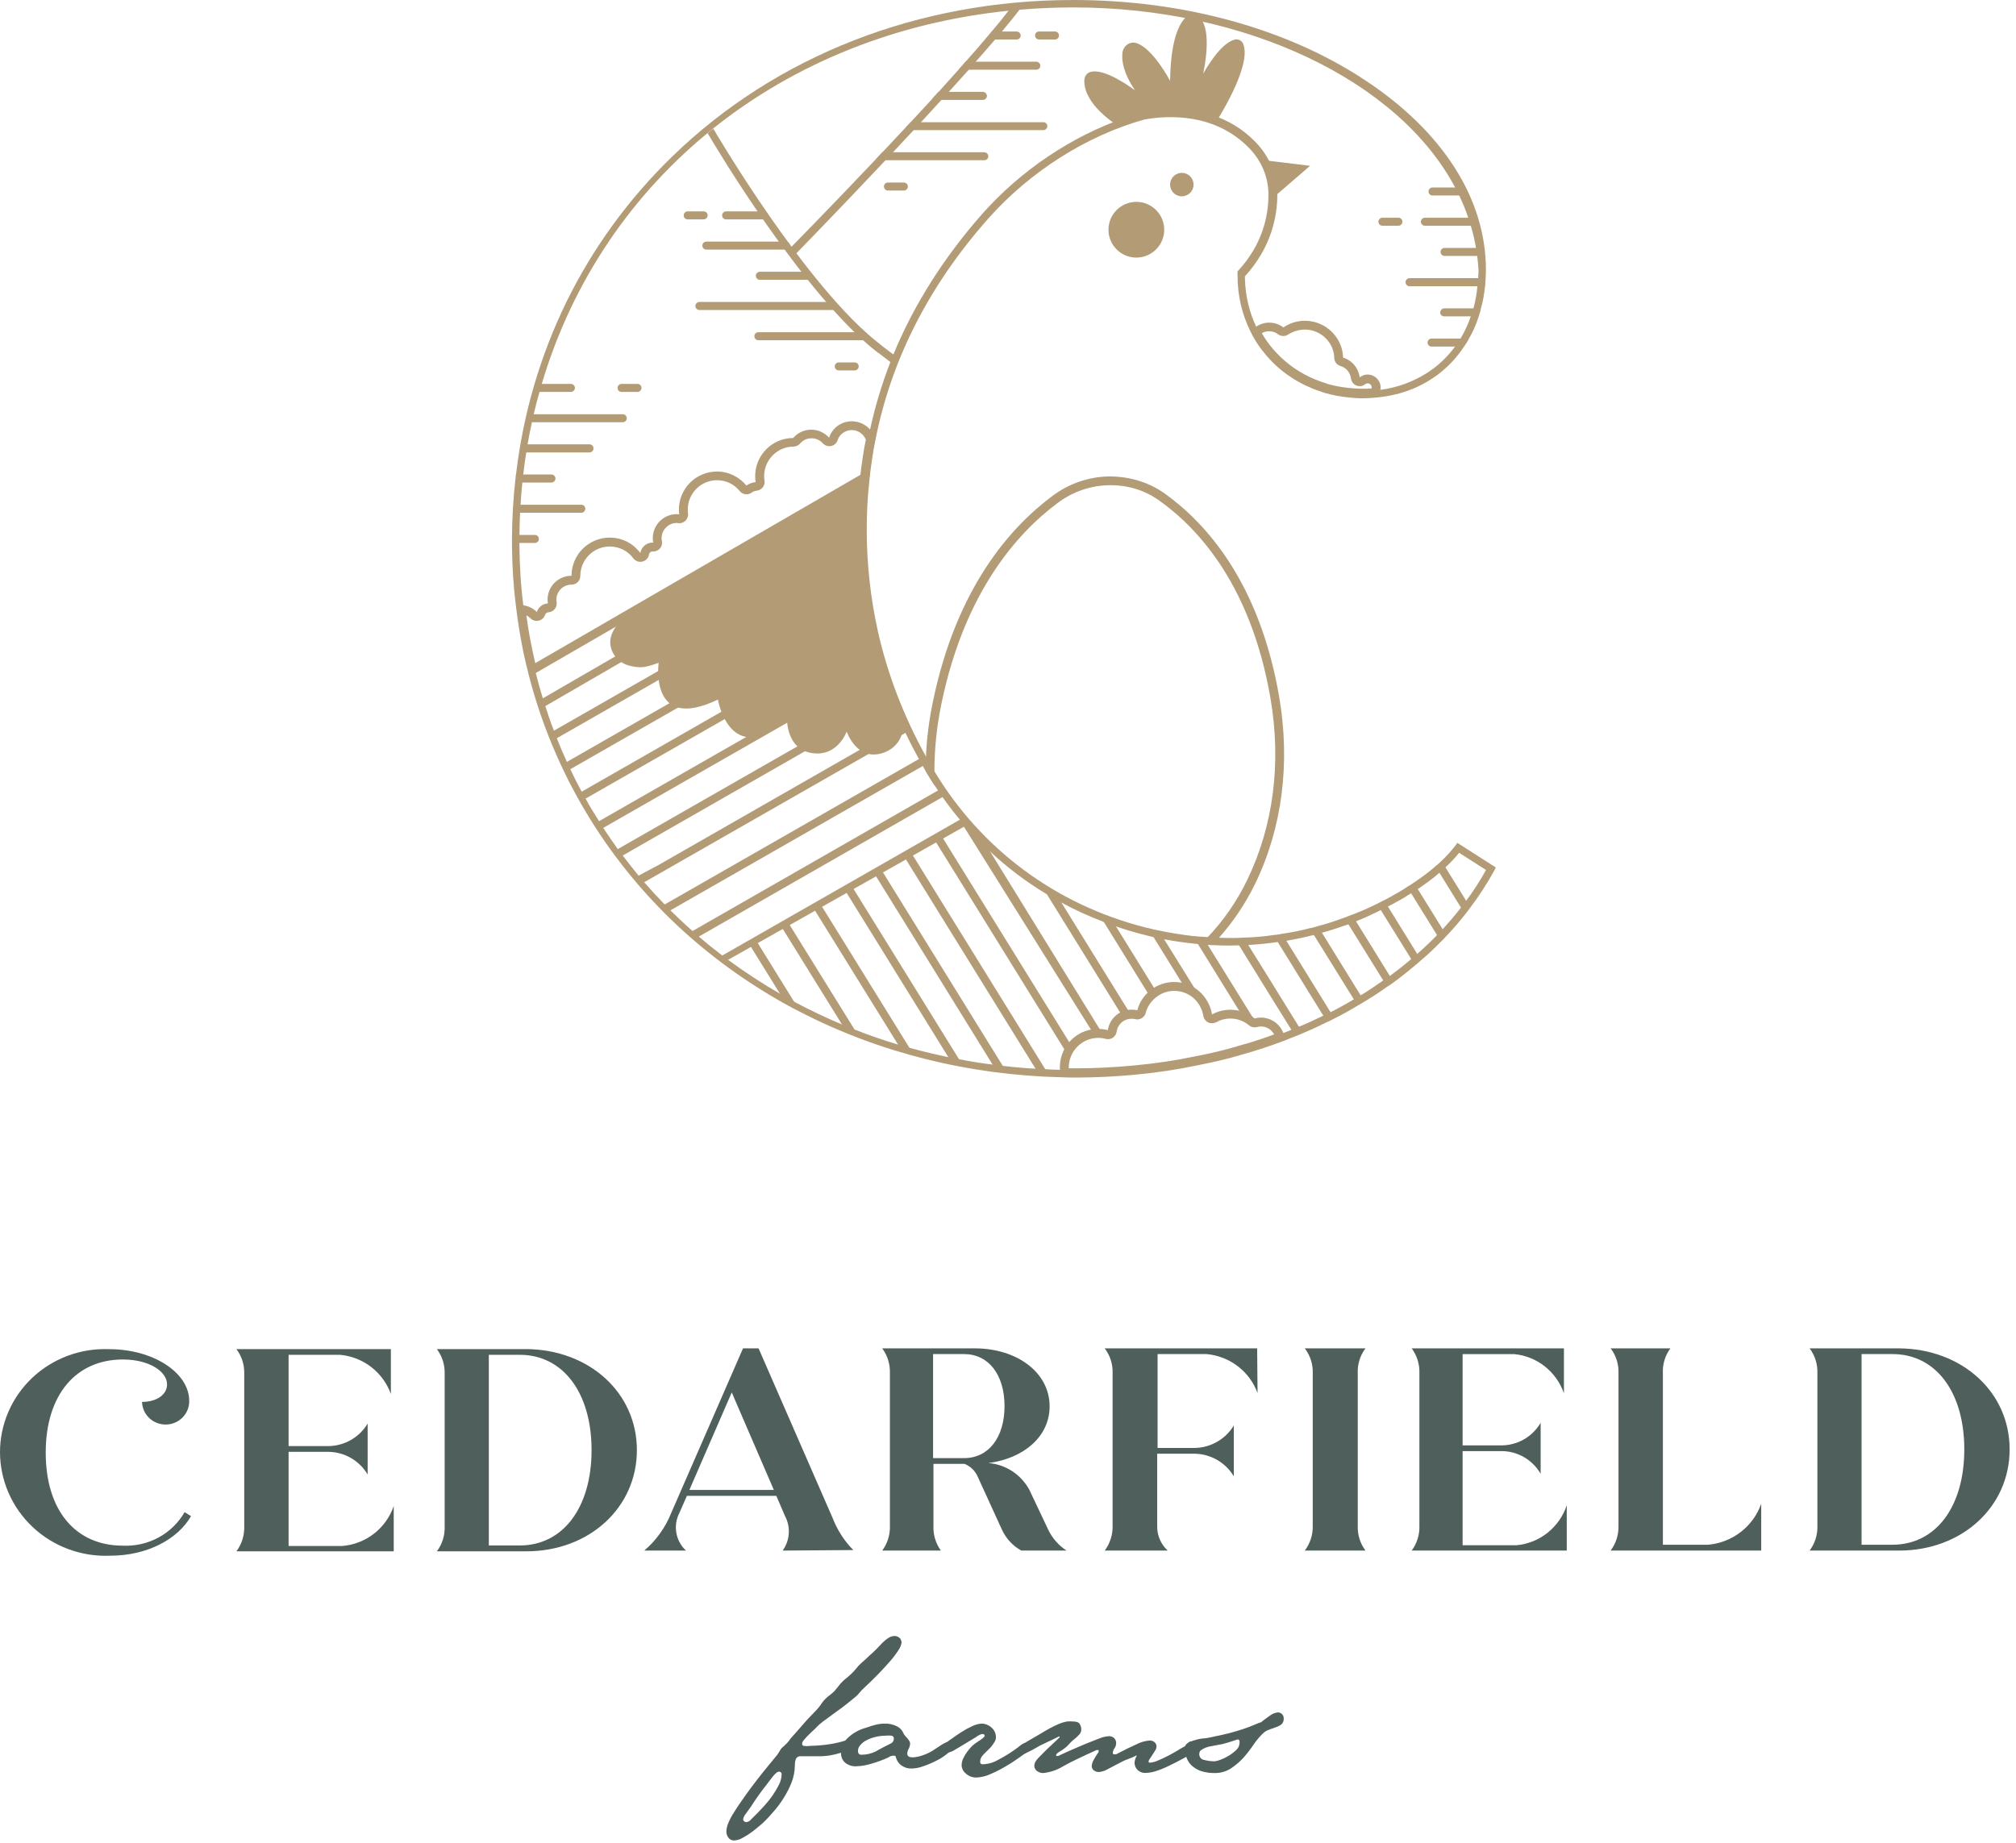 <svg width="280" height="256" viewBox="0 0 280 256" fill="none" xmlns="http://www.w3.org/2000/svg">
<path d="M5.27416e-06 201.758C-0.002 199.826 0.394 197.913 1.163 196.135C1.932 194.357 3.058 192.75 4.474 191.411C5.89 190.073 7.567 189.03 9.403 188.346C11.239 187.661 13.197 187.349 15.159 187.429C21.346 187.429 26.278 190.743 26.278 194.594C26.289 195.017 26.215 195.439 26.06 195.834C25.905 196.229 25.673 196.59 25.377 196.897C25.08 197.204 24.725 197.45 24.332 197.622C23.938 197.794 23.514 197.888 23.084 197.898C22.654 197.909 22.226 197.836 21.825 197.684C21.423 197.532 21.056 197.303 20.744 197.011C20.432 196.719 20.182 196.37 20.007 195.983C19.833 195.596 19.738 195.178 19.727 194.755C21.765 194.755 23.203 193.752 23.203 192.319C23.203 190.528 20.709 188.862 17.07 188.862C10.591 188.862 6.351 193.716 6.351 201.794C6.351 209.872 10.518 214.726 17.07 214.726C18.796 214.805 20.511 214.412 22.024 213.59C23.537 212.768 24.789 211.549 25.641 210.069L26.533 210.625C24.713 213.777 20.546 216.123 15.25 216.123C13.281 216.2 11.317 215.886 9.475 215.2C7.632 214.513 5.949 213.469 4.526 212.128C3.103 210.787 1.968 209.178 1.191 207.397C0.413 205.615 0.008 203.697 5.27416e-06 201.758Z" fill="#4F5F5C"/>
<path d="M54.685 209.225V215.511H32.835C33.575 214.512 33.958 213.293 33.922 212.051V190.877C33.967 189.633 33.583 188.412 32.835 187.417H54.287V193.648C53.75 192.167 52.801 190.869 51.553 189.906C50.305 188.944 48.809 188.357 47.239 188.214H40.082V200.893H45.626C46.725 200.878 47.801 200.582 48.752 200.034C49.704 199.485 50.499 198.702 51.062 197.76V204.842C50.502 203.895 49.709 203.107 48.757 202.555C47.805 202.003 46.727 201.705 45.626 201.69H40.082V214.768H47.565C49.162 214.634 50.685 214.038 51.949 213.054C53.213 212.07 54.164 210.74 54.685 209.225Z" fill="#4F5F5C"/>
<path d="M88.457 201.455C88.457 209.44 81.837 215.511 73.105 215.511H60.676C61.42 214.518 61.803 213.3 61.758 212.06V190.868C61.803 189.627 61.42 188.409 60.676 187.417H73.105C81.837 187.489 88.457 193.469 88.457 201.455ZM82.161 201.455C82.161 193.469 78.192 188.212 72.185 188.212H67.892V214.698H72.185C78.192 214.698 82.161 209.44 82.161 201.455Z" fill="#4F5F5C"/>
<path d="M108.704 215.409C109.2 214.72 109.494 213.905 109.552 213.056C109.609 212.207 109.427 211.359 109.028 210.609L107.822 207.801H95.404L94.36 210.174C93.919 211.027 93.77 212.002 93.936 212.948C94.102 213.895 94.573 214.76 95.278 215.409H89.482C91.145 213.988 92.437 212.178 93.244 210.138L103.197 187.315H105.356L115.633 210.863C116.277 212.537 117.257 214.06 118.512 215.336L108.704 215.409ZM107.48 206.986L101.631 193.438L95.746 206.986H107.48Z" fill="#4F5F5C"/>
<path d="M148.128 215.409H141.849C140.674 214.759 139.734 213.746 139.163 212.518L135.73 205.003C135.361 204.247 134.726 203.661 133.951 203.359H129.646V211.958C129.592 213.194 129.956 214.412 130.678 215.409H122.531C123.266 214.417 123.642 213.199 123.599 211.958V190.766C123.642 189.526 123.266 188.308 122.531 187.315H135.374C141.262 187.315 145.78 190.676 145.78 195.373C145.78 199.546 142.222 202.6 137.277 203.25C138.456 203.342 139.593 203.73 140.587 204.379C141.581 205.029 142.399 205.92 142.969 206.972L145.531 212.392C146.099 213.626 146.999 214.672 148.128 215.409ZM129.593 202.564H133.898C137.295 202.564 139.518 199.709 139.518 195.337C139.518 190.965 137.295 188.11 133.898 188.11H129.593V202.564Z" fill="#4F5F5C"/>
<path d="M174.66 193.53C174.121 192.052 173.168 190.756 171.913 189.796C170.657 188.836 169.152 188.251 167.572 188.11H160.776V201.154H165.896C167 201.14 168.083 200.845 169.039 200.297C169.996 199.75 170.796 198.969 171.362 198.029V205.093C170.799 204.148 170.001 203.363 169.044 202.812C168.087 202.261 167.003 201.964 165.896 201.949H160.722V211.958C160.703 212.603 160.823 213.245 161.075 213.84C161.326 214.435 161.703 214.97 162.179 215.409H153.434C154.178 214.413 154.563 213.197 154.527 211.958V190.766C154.572 189.526 154.186 188.308 153.434 187.315H174.605L174.66 193.53Z" fill="#4F5F5C"/>
<path d="M182.325 211.958V190.766C182.371 189.526 181.98 188.308 181.219 187.315H189.647C188.899 188.312 188.521 189.53 188.577 190.766V211.958C188.53 213.193 188.907 214.408 189.647 215.409H181.219C181.972 214.413 182.362 213.197 182.325 211.958Z" fill="#4F5F5C"/>
<path d="M217.606 209.124V215.409H196.067C196.805 214.414 197.183 213.193 197.139 211.949V190.775C197.183 189.531 196.805 188.31 196.067 187.315H217.213V193.546C216.69 192.064 215.76 190.764 214.532 189.801C213.304 188.838 211.83 188.252 210.283 188.112H203.14V200.792H208.623C209.705 200.777 210.766 200.481 211.704 199.932C212.642 199.384 213.425 198.601 213.98 197.658V204.74C213.429 203.793 212.646 203.005 211.708 202.453C210.77 201.901 209.707 201.604 208.623 201.589H203.14V214.666H210.605C212.176 214.531 213.675 213.935 214.918 212.951C216.161 211.967 217.095 210.637 217.606 209.124Z" fill="#4F5F5C"/>
<path d="M244.614 208.905V215.409H223.7C224.443 214.413 224.827 213.197 224.791 211.958V190.766C224.836 189.526 224.451 188.308 223.7 187.315H231.993C231.262 188.315 230.896 189.532 230.956 190.766V214.596H237.249C238.897 214.45 240.468 213.835 241.774 212.826C243.08 211.817 244.066 210.456 244.614 208.905Z" fill="#4F5F5C"/>
<path d="M279.115 201.353C279.115 209.339 272.495 215.409 263.763 215.409H251.334C252.079 214.417 252.461 213.199 252.416 211.958V190.766C252.461 189.526 252.079 188.308 251.334 187.315H263.763C272.495 187.388 279.115 193.368 279.115 201.353ZM272.819 201.353C272.819 193.368 268.851 188.11 262.843 188.11H258.55V214.596H262.843C268.851 214.596 272.819 209.339 272.819 201.353Z" fill="#4F5F5C"/>
<path d="M125.233 228.073C125.192 228.463 125.056 228.838 124.835 229.162C124.501 229.693 124.127 230.196 123.716 230.67C123.247 231.214 122.688 231.832 122.056 232.486C121.424 233.14 120.738 233.812 119.998 234.502C119.788 234.683 119.595 234.884 119.421 235.101C119.24 235.335 119.034 235.548 118.807 235.737L117.508 236.79C117.075 237.135 116.641 237.462 116.19 237.771C115.739 238.08 115.161 238.552 114.656 238.897C114.135 239.252 113.657 239.666 113.23 240.132L112.725 240.604L112.129 241.185C111.951 241.37 111.782 241.564 111.624 241.766C111.519 241.872 111.444 242.003 111.407 242.148C111.407 242.366 111.407 242.511 111.678 242.547C111.917 242.581 112.16 242.581 112.4 242.547C113.166 242.534 113.932 242.48 114.692 242.384C115.717 242.261 116.726 242.036 117.706 241.712C117.841 241.666 117.987 241.666 118.121 241.712C118.194 241.74 118.257 241.79 118.302 241.855C118.347 241.919 118.372 241.996 118.374 242.075C118.369 242.306 118.32 242.534 118.23 242.747C118.177 242.865 118.097 242.97 117.996 243.052C117.896 243.134 117.778 243.191 117.652 243.219C117.062 243.432 116.459 243.608 115.847 243.746C115.19 243.901 114.518 243.98 113.844 243.982H111.227C111.08 243.963 110.931 243.994 110.804 244.07C110.677 244.145 110.578 244.261 110.523 244.4C110.436 244.675 110.393 244.964 110.397 245.253C110.388 246.061 110.236 246.861 109.945 247.614C109.648 248.368 109.279 249.092 108.844 249.775C108.447 250.415 108 251.022 107.509 251.592C107.021 252.136 106.624 252.59 106.281 252.935C105.939 253.281 105.92 253.281 105.578 253.571C105.235 253.862 104.874 254.17 104.459 254.479C104.043 254.794 103.602 255.073 103.141 255.315C102.785 255.53 102.382 255.654 101.968 255.678C101.814 255.686 101.661 255.655 101.523 255.589C101.384 255.522 101.264 255.422 101.174 255.296C100.983 255.054 100.881 254.752 100.885 254.443C100.897 254.082 100.971 253.726 101.102 253.389C101.331 252.809 101.621 252.255 101.968 251.737C102.383 251.047 102.997 250.157 103.773 249.085C104.549 248.014 105.578 246.652 106.949 244.999L107.653 244.145C107.881 243.896 108.081 243.622 108.249 243.328C108.335 243.141 108.451 242.969 108.592 242.82L108.953 242.493L109.332 242.129C109.495 241.958 109.64 241.769 109.765 241.566C110.36 240.876 110.992 240.204 111.57 239.514C112.147 238.824 112.851 238.152 113.483 237.462C113.682 237.247 113.863 237.016 114.024 236.772C114.18 236.523 114.361 236.292 114.566 236.082C114.767 235.864 114.991 235.669 115.234 235.501C115.469 235.322 115.692 235.128 115.901 234.919L116.443 234.266C116.598 234.044 116.773 233.838 116.966 233.648C117.187 233.426 117.422 233.22 117.67 233.031C117.887 232.849 118.103 232.667 118.32 232.449C118.536 232.232 118.735 232.014 118.916 231.796C119.095 231.561 119.294 231.342 119.511 231.142C119.71 230.942 119.944 230.76 120.161 230.561L120.775 229.979C121.099 229.707 121.406 229.416 121.713 229.108C122.02 228.799 122.291 228.49 122.579 228.2C122.83 227.944 123.108 227.719 123.41 227.528C123.664 227.367 123.957 227.279 124.258 227.273C124.481 227.276 124.696 227.353 124.872 227.491C124.961 227.547 125.036 227.625 125.09 227.716C125.143 227.808 125.174 227.912 125.178 228.018L125.233 228.073ZM105.108 251.973L106.137 250.883C106.544 250.435 106.924 249.962 107.274 249.467C107.608 248.985 107.909 248.481 108.177 247.959C108.413 247.518 108.543 247.026 108.556 246.525C108.565 246.47 108.561 246.414 108.545 246.361C108.528 246.308 108.499 246.26 108.46 246.221C108.421 246.182 108.374 246.152 108.321 246.136C108.269 246.119 108.213 246.115 108.158 246.125C108.013 246.147 107.88 246.217 107.779 246.325C107.622 246.463 107.477 246.615 107.346 246.779L106.913 247.342L106.57 247.796C106.101 248.377 105.686 248.94 105.325 249.449C104.964 249.957 104.639 250.447 104.35 250.901L103.61 251.937C103.419 252.155 103.283 252.417 103.213 252.699C103.21 252.757 103.219 252.815 103.241 252.868C103.263 252.922 103.297 252.97 103.34 253.008C103.434 253.092 103.556 253.137 103.682 253.135C103.958 253.083 104.203 252.927 104.368 252.699L105.108 251.973Z" fill="#4F5F5C"/>
<path d="M132.103 242.401C132.103 242.401 132.103 242.51 132.103 242.729C132.071 242.926 131.998 243.114 131.89 243.281C131.782 243.447 131.641 243.589 131.476 243.696C131.006 244.072 130.494 244.39 129.952 244.645C129.373 244.939 128.774 245.189 128.159 245.392C127.681 245.568 127.179 245.667 126.671 245.684C126.149 245.715 125.631 245.567 125.201 245.265C124.821 244.992 124.548 244.591 124.43 244.134C124.43 243.97 124.322 243.897 124.125 243.897C123.84 243.901 123.564 243.996 123.336 244.17C122.614 244.495 121.872 244.769 121.113 244.991C120.405 245.222 119.669 245.351 118.926 245.374C118.362 245.409 117.805 245.226 117.366 244.864C117.178 244.693 117.03 244.481 116.934 244.244C116.838 244.007 116.796 243.751 116.811 243.495C116.832 242.744 117.14 242.03 117.671 241.507C118.408 240.785 119.316 240.27 120.306 240.011C120.755 239.847 121.185 239.72 121.597 239.61C122.037 239.498 122.489 239.443 122.942 239.446C123.468 239.436 123.989 239.548 124.466 239.774C124.878 239.937 125.216 240.249 125.416 240.65C125.476 240.818 125.567 240.973 125.685 241.106L126.007 241.471C126.112 241.58 126.202 241.703 126.276 241.835C126.366 241.956 126.41 242.105 126.402 242.255C126.388 242.498 126.321 242.735 126.205 242.948C126.073 243.175 126.005 243.433 126.007 243.696C126.026 243.8 126.076 243.896 126.151 243.97C126.241 244.079 126.474 244.134 126.832 244.134C127.234 244.102 127.632 244.023 128.015 243.897C128.548 243.727 129.06 243.494 129.539 243.204L130.005 242.893L130.615 242.492C130.804 242.363 131.002 242.247 131.207 242.146C131.35 242.068 131.51 242.024 131.673 242.018C131.798 242.018 131.87 242.018 131.87 242.127C131.882 242.19 131.91 242.248 131.951 242.296C131.992 242.344 132.044 242.38 132.103 242.401ZM123.802 242.164C123.91 242.098 123.999 242.005 124.059 241.892C124.119 241.78 124.148 241.653 124.143 241.525C124.149 241.432 124.121 241.34 124.065 241.266C124.009 241.192 123.928 241.142 123.838 241.124C123.552 241.091 123.264 241.091 122.978 241.124C122.525 241.125 122.073 241.18 121.633 241.288C121.21 241.382 120.801 241.529 120.414 241.726C120.072 241.884 119.766 242.114 119.518 242.401C119.294 242.622 119.165 242.923 119.159 243.24C119.161 243.367 119.192 243.492 119.249 243.605C119.299 243.665 119.363 243.711 119.435 243.74C119.507 243.769 119.584 243.779 119.661 243.769C120.33 243.768 120.991 243.618 121.597 243.331C122.225 242.948 122.96 242.602 123.802 242.164Z" fill="#4F5F5C"/>
<path d="M142.54 242.12C142.612 242.118 142.684 242.135 142.746 242.17C142.809 242.204 142.86 242.254 142.895 242.314C142.982 242.427 143.028 242.564 143.025 242.704C143.019 242.829 142.986 242.952 142.929 243.065C142.871 243.177 142.789 243.278 142.689 243.359L141.345 244.316C140.744 244.741 140.121 245.137 139.478 245.502C138.823 245.88 138.143 246.217 137.443 246.512C136.857 246.77 136.222 246.915 135.576 246.937C135.054 246.938 134.552 246.748 134.175 246.406C133.986 246.264 133.833 246.083 133.726 245.878C133.62 245.673 133.563 245.448 133.559 245.219C133.564 244.895 133.64 244.575 133.783 244.28C133.933 243.949 134.121 243.634 134.343 243.342C134.543 243.064 134.768 242.803 135.016 242.562C135.198 242.385 135.398 242.225 135.613 242.084C136.379 241.606 136.752 241.305 136.752 241.146C136.758 241.09 136.742 241.034 136.708 240.988C136.674 240.942 136.623 240.91 136.565 240.898H136.341C136.063 240.99 135.804 241.128 135.576 241.305L134.119 242.19L132.607 243.094C132.315 243.286 131.985 243.419 131.636 243.483C131.464 243.479 131.296 243.43 131.151 243.342C131.056 243.29 130.979 243.215 130.926 243.124C130.873 243.034 130.848 242.931 130.852 242.828C130.85 242.711 130.88 242.596 130.939 242.494C130.998 242.391 131.083 242.305 131.188 242.244L132.215 241.518C132.644 241.199 133.111 240.898 133.597 240.579C134.066 240.277 134.559 240.011 135.072 239.782C135.467 239.589 135.898 239.475 136.341 239.445C136.853 239.456 137.341 239.652 137.704 239.994C137.9 240.162 138.056 240.367 138.162 240.596C138.268 240.825 138.322 241.072 138.32 241.323C138.329 241.567 138.257 241.809 138.115 242.013C137.923 242.339 137.691 242.642 137.424 242.917L136.789 243.536C136.617 243.7 136.461 243.878 136.323 244.068C136.2 244.273 136.136 244.505 136.136 244.741C136.125 244.808 136.137 244.878 136.17 244.938C136.204 244.999 136.257 245.048 136.323 245.077C136.464 245.105 136.61 245.105 136.752 245.077C137.373 245.032 137.974 244.85 138.507 244.546C139.323 244.123 140.109 243.65 140.86 243.129L141.774 242.456C141.986 242.271 142.254 242.153 142.54 242.12Z" fill="#4F5F5C"/>
<path d="M165.275 241.939C165.564 241.939 165.727 241.939 165.781 242.194C165.824 242.41 165.824 242.633 165.781 242.85C165.769 243.016 165.721 243.177 165.639 243.322C165.558 243.467 165.446 243.592 165.311 243.688C165.048 243.886 164.77 244.062 164.48 244.217L163.413 244.782L162.382 245.293C161.758 245.604 161.112 245.866 160.447 246.076C160.019 246.209 159.575 246.282 159.128 246.295C158.911 246.309 158.693 246.276 158.49 246.197C158.287 246.119 158.104 245.997 157.952 245.839C157.724 245.589 157.59 245.267 157.573 244.928C157.59 244.559 157.702 244.201 157.898 243.889H157.808C157.45 244.07 157.082 244.228 156.705 244.363C156.36 244.476 156.027 244.623 155.71 244.8L153.758 245.821C153.419 246.016 153.043 246.134 152.655 246.167C152.454 246.179 152.254 246.135 152.076 246.04C151.952 245.985 151.846 245.896 151.769 245.785C151.685 245.674 151.635 245.541 151.624 245.402C151.645 245.045 151.757 244.7 151.949 244.399C152.137 244.051 152.349 243.716 152.582 243.397C152.596 243.362 152.596 243.323 152.582 243.288C152.596 243.234 152.596 243.177 152.582 243.123C152.53 243.102 152.472 243.102 152.419 243.123H152.293C150.322 244.017 148.677 244.782 147.61 245.402C146.769 245.914 145.822 246.226 144.843 246.313C144.565 246.307 144.294 246.219 144.066 246.058C143.947 245.98 143.848 245.875 143.776 245.752C143.703 245.628 143.661 245.49 143.65 245.347C143.655 245.172 143.692 244.999 143.759 244.837C143.896 244.58 144.073 244.346 144.283 244.144L145.368 243.051L147.176 241.355C147.176 241.355 147.176 241.228 147.086 241.228L145.965 241.775L144.428 242.504L143.958 242.777L143.307 243.142L142.638 243.47C142.495 243.56 142.335 243.616 142.168 243.634C141.998 243.63 141.833 243.573 141.697 243.47C141.572 243.369 141.491 243.224 141.471 243.064C141.451 242.904 141.493 242.742 141.589 242.613C141.692 242.514 141.808 242.428 141.932 242.358L144.771 240.699C145.461 240.267 146.18 239.883 146.923 239.551C147.333 239.365 147.764 239.231 148.207 239.15C148.483 239.128 148.761 239.128 149.038 239.15C149.527 239.15 149.852 239.278 149.979 239.533C150.106 239.741 150.175 239.98 150.177 240.225C150.185 240.477 150.101 240.723 149.942 240.918C149.653 241.242 149.332 241.535 148.984 241.793C148.779 241.975 148.598 242.157 148.442 242.34C148.285 242.522 148.109 242.688 147.917 242.832C147.679 243.023 147.425 243.194 147.158 243.342C146.85 243.524 146.688 243.689 146.688 243.816C146.688 243.944 146.688 243.944 146.887 243.944H146.977C147.411 243.725 147.99 243.47 148.677 243.16L150.756 242.267L152.691 241.501C153.118 241.328 153.569 241.223 154.029 241.191C154.296 241.185 154.555 241.283 154.752 241.465C154.843 241.559 154.913 241.67 154.96 241.792C155.007 241.914 155.028 242.045 155.023 242.176C155.015 242.431 154.933 242.678 154.788 242.886C154.658 243.056 154.577 243.257 154.553 243.47C154.553 243.616 154.553 243.707 154.752 243.707C154.841 243.725 154.934 243.725 155.023 243.707C156.126 243.123 157.066 242.668 157.844 242.321C158.406 242.027 159.021 241.848 159.652 241.793C159.908 241.779 160.16 241.864 160.357 242.03C160.443 242.104 160.512 242.196 160.559 242.3C160.606 242.404 160.629 242.517 160.628 242.631C160.616 242.849 160.541 243.058 160.411 243.233L159.923 243.998L159.688 244.345C159.611 244.441 159.555 244.553 159.525 244.673C159.525 244.8 159.525 244.873 159.76 244.873C160.168 244.823 160.565 244.706 160.936 244.527C161.662 244.22 162.369 243.867 163.051 243.47L163.557 243.178C163.756 243.046 163.961 242.924 164.172 242.814C164.371 242.686 164.588 242.595 164.787 242.486C164.89 242.257 165.061 242.066 165.275 241.939Z" fill="#4F5F5C"/>
<path d="M177.516 237.886C177.689 237.9 177.854 237.965 177.994 238.073C178.093 238.15 178.172 238.252 178.225 238.369C178.277 238.486 178.301 238.616 178.295 238.745C178.305 238.901 178.28 239.057 178.222 239.2C178.163 239.343 178.073 239.469 177.959 239.567C177.715 239.742 177.446 239.874 177.162 239.96L176.189 240.315C175.871 240.434 175.581 240.625 175.34 240.875C174.903 241.308 174.506 241.784 174.155 242.295C173.715 242.95 173.237 243.574 172.722 244.164C172.192 244.743 171.598 245.251 170.952 245.677C170.27 246.111 169.484 246.331 168.688 246.313C168.163 246.318 167.64 246.256 167.131 246.126C166.653 246.019 166.201 245.809 165.804 245.509C165.419 245.237 165.107 244.864 164.901 244.425C164.659 243.917 164.543 243.351 164.565 242.781C164.565 242.464 164.795 242.202 165.238 241.996C165.805 241.755 166.4 241.592 167.007 241.511C167.555 241.511 168.139 241.343 168.776 241.212C169.413 241.081 170.05 240.95 170.687 240.782C171.324 240.614 171.978 240.427 172.598 240.221C173.217 240.016 173.801 239.792 174.367 239.549L174.774 239.381L175.181 239.231C175.482 238.97 175.853 238.708 176.278 238.409C176.634 238.112 177.064 237.93 177.516 237.886ZM168.67 244.687C168.948 244.653 169.221 244.584 169.484 244.482C169.883 244.334 170.268 244.146 170.634 243.921C171.015 243.696 171.371 243.427 171.695 243.118C171.829 243.004 171.939 242.862 172.018 242.701C172.098 242.541 172.144 242.364 172.155 242.183C172.17 242.065 172.17 241.946 172.155 241.828C172.135 241.775 172.101 241.73 172.057 241.697C172.013 241.664 171.962 241.644 171.908 241.641L170.439 242.109C169.982 242.253 169.515 242.359 169.041 242.426L168.263 242.576C167.991 242.613 167.724 242.682 167.467 242.781C167.241 242.863 167.027 242.976 166.83 243.118C166.75 243.172 166.684 243.247 166.638 243.335C166.592 243.423 166.566 243.521 166.565 243.622C166.55 243.797 166.591 243.973 166.681 244.121C166.77 244.27 166.903 244.383 167.06 244.444C167.584 244.598 168.126 244.68 168.67 244.687Z" fill="#4F5F5C"/>
<path d="M177.653 96.74C174.91 80.877 167.494 72.66 161.763 68.558C159.522 66.969 156.887 66.195 154.09 66.182C151.251 66.222 148.535 67.146 146.226 68.857C140.427 73.149 132.835 81.597 129.562 97.514C129.032 100.081 128.706 102.62 128.611 105.106C128.57 105.785 128.557 106.437 128.557 107.102C128.57 107.129 128.584 107.143 128.597 107.17C128.964 107.808 129.372 108.46 129.833 109.153C129.793 108.488 129.779 107.822 129.779 107.143C129.779 104.087 130.091 100.936 130.757 97.758C133.962 82.221 141.323 74.004 146.946 69.835C149.051 68.273 151.536 67.431 154.103 67.404C156.656 67.377 159.02 68.11 161.043 69.563C166.598 73.529 173.769 81.501 176.444 96.943C177.993 105.934 176.879 114.681 173.226 122.245C171.8 125.192 169.912 127.922 167.739 130.19C167.481 130.462 167.223 130.72 166.965 130.965C166.883 131.032 166.815 131.114 166.734 131.182C167.087 131.223 167.399 131.236 167.698 131.25C167.915 131.263 168.146 131.277 168.364 131.29C168.689 130.965 169.002 130.625 169.301 130.272C171.284 128.058 172.995 125.505 174.326 122.775C178.101 114.979 179.242 105.975 177.653 96.74Z" fill="#B39B76"/>
<path d="M202.466 117.125L202.412 117.085L202.127 117.479C201.556 118.225 200.918 118.932 200.225 119.584L200.171 119.597V119.638C200.062 119.747 199.94 119.855 199.831 119.964L199.763 120.005V120.018C199.668 120.113 199.573 120.181 199.465 120.263C199.424 120.303 199.397 120.331 199.356 120.358C198.555 121.064 197.59 121.797 196.395 122.599L196.368 122.612C196.232 122.707 196.083 122.802 195.933 122.911L195.92 122.925C195.77 123.02 195.607 123.115 195.445 123.196C195.2 123.373 194.942 123.536 194.684 123.699C194.602 123.74 194.535 123.78 194.453 123.835C193.801 124.215 193.095 124.609 192.266 125.057H192.239C192.049 125.152 191.859 125.247 191.682 125.342C191.533 125.41 191.397 125.492 191.261 125.559C190.107 126.13 188.966 126.632 187.812 127.067H187.785C187.499 127.189 187.228 127.298 186.997 127.379C186.97 127.393 186.943 127.406 186.902 127.42C186.848 127.434 186.793 127.461 186.725 127.474C185.449 127.95 184.226 128.357 183.058 128.656C182.787 128.751 182.515 128.819 182.23 128.887C182.203 128.887 182.189 128.887 182.176 128.9L181.945 128.941C180.654 129.281 179.405 129.525 178.115 129.715C178.02 129.729 177.938 129.742 177.843 129.77C177.531 129.824 177.232 129.878 176.92 129.892C175.643 130.082 174.298 130.204 172.804 130.259C172.696 130.272 172.601 130.272 172.492 130.272C172.383 130.272 172.261 130.272 172.153 130.286C172.044 130.286 171.935 130.286 171.827 130.299H171.501C170.74 130.313 170.007 130.313 169.3 130.272C168.757 130.259 168.241 130.231 167.739 130.191C167.521 130.177 167.318 130.15 167.114 130.136C166.992 130.136 166.883 130.136 166.761 130.123C166.638 130.109 166.53 130.109 166.408 130.096C166.177 130.068 165.959 130.055 165.742 130.041C164.031 129.838 162.496 129.593 161.043 129.281H161.002C160.812 129.24 160.622 129.199 160.432 129.159H160.405C160.31 129.145 160.228 129.131 160.133 129.091C159.929 129.05 159.726 128.995 159.522 128.941C159.277 128.9 159.087 128.846 158.843 128.778C146.565 125.6 136.257 117.927 129.779 107.143C129.67 106.98 129.561 106.817 129.466 106.641C129.168 106.138 128.882 105.622 128.611 105.106C125.528 99.538 123.287 93.711 121.942 87.763C120.91 83.118 120.38 78.351 120.38 73.584C120.38 71.329 120.489 69.129 120.72 67.024C120.815 65.951 120.951 64.851 121.127 63.764C121.236 62.909 121.399 62.012 121.603 61.048C123.789 49.952 129.045 39.644 137.221 30.409C143.034 23.835 150.938 18.837 158.965 16.596C162.347 15.999 168.744 15.714 173.47 20.549C175.222 22.341 176.186 24.65 176.173 27.068C176.173 29.825 175.439 33.899 171.894 37.688H171.881V38.299C171.881 41.056 172.492 43.664 173.687 46.068C174.271 47.277 175.018 48.39 175.942 49.45C176.526 50.115 177.11 50.699 177.68 51.188C178.02 51.473 178.373 51.745 178.767 52.03C179.12 52.288 179.486 52.519 179.785 52.709C179.84 52.75 179.907 52.791 179.948 52.804C180.288 53.008 180.682 53.225 181.157 53.47C181.564 53.66 181.999 53.85 182.447 54.04C182.855 54.19 183.303 54.352 183.832 54.529C183.873 54.543 183.941 54.556 183.995 54.583C184.023 54.583 184.05 54.597 184.091 54.611C185.136 54.909 186.25 55.113 187.404 55.222C187.934 55.276 188.423 55.317 188.898 55.33H189.333C189.917 55.33 190.514 55.29 191.166 55.222C194.195 54.95 196.898 53.999 199.207 52.383C199.532 52.179 199.858 51.935 200.171 51.663C201.407 50.658 202.466 49.477 203.308 48.187C203.607 47.779 203.824 47.44 203.987 47.1C204.001 47.087 204.001 47.073 204.014 47.059C204.571 46.109 205.019 45.09 205.372 43.976C205.427 43.827 205.468 43.678 205.508 43.528L205.549 43.42C205.603 43.243 205.644 43.066 205.671 42.89L205.685 42.849C205.943 41.966 206.119 41.016 206.255 39.78C206.269 39.657 206.282 39.535 206.282 39.4C206.282 39.345 206.296 39.291 206.296 39.223V39.155L206.31 39.101C206.35 38.53 206.377 37.987 206.377 37.484C206.377 27.638 200.415 18.28 189.591 11.137C178.726 3.952 164.33 0 149.064 0C127.619 0 107.858 7.701 93.421 21.689C87.351 27.57 82.407 34.361 78.699 41.885C75.046 49.355 72.669 57.422 71.678 65.856H71.651V65.992C71.637 66.032 71.637 66.06 71.637 66.073C71.284 69.129 71.107 72.158 71.107 75.05C71.107 78.133 71.284 81.189 71.651 84.136C71.895 86.201 72.248 88.415 72.71 90.696C72.914 91.62 73.185 92.828 73.498 93.996C76.934 107.197 84.023 119.136 94.019 128.52C98.501 132.73 103.594 136.438 109.162 139.535L109.189 139.548C109.95 139.969 110.548 140.282 111.145 140.58C122.065 146.23 134.573 149.354 147.339 149.653H147.394C148.1 149.693 148.765 149.693 149.472 149.693C152.147 149.693 154.931 149.558 157.756 149.286C160.636 149.014 163.474 148.593 166.19 148.023C167.589 147.751 169.042 147.439 170.618 147.032C170.889 146.977 171.134 146.896 171.392 146.814C171.501 146.787 171.609 146.746 171.731 146.719H171.759C171.813 146.705 171.867 146.692 171.922 146.678C172.071 146.638 172.207 146.597 172.343 146.543C173.388 146.257 174.393 145.959 175.344 145.646C175.48 145.592 175.629 145.538 175.765 145.497C175.915 145.443 176.064 145.402 176.227 145.334C176.281 145.32 176.363 145.293 176.431 145.28C176.716 145.171 177.001 145.062 177.286 144.967C177.68 144.831 178.088 144.682 178.481 144.533C178.685 144.451 178.902 144.356 179.106 144.275C179.378 144.166 179.636 144.057 179.907 143.962C180.084 143.894 180.261 143.826 180.424 143.758C180.6 143.677 180.79 143.595 180.953 143.527C182.216 142.998 183.33 142.482 184.362 141.966C184.525 141.884 184.715 141.803 184.865 141.735C185.028 141.64 185.191 141.558 185.354 141.477C186.399 140.961 187.472 140.363 188.559 139.698C188.925 139.507 189.211 139.331 189.509 139.141L189.537 139.127C190.677 138.448 191.696 137.769 192.66 137.076C192.905 136.927 193.149 136.764 193.394 136.587L193.584 136.452C194.711 135.623 195.675 134.849 196.545 134.102C196.558 134.089 196.585 134.075 196.599 134.061C196.612 134.048 196.626 134.034 196.653 134.021C196.667 134.007 196.694 133.994 196.708 133.98C196.721 133.966 196.748 133.953 196.762 133.939C196.911 133.817 197.047 133.695 197.169 133.572C197.21 133.559 197.237 133.532 197.264 133.491C197.305 133.464 197.346 133.423 197.387 133.382L197.4 133.369C198.297 132.622 199.166 131.807 200.144 130.802L200.171 130.788C200.388 130.584 200.578 130.367 200.768 130.164C200.836 130.096 200.891 130.014 200.959 129.96C201.787 129.091 202.629 128.126 203.512 126.999C203.675 126.795 203.838 126.578 204.014 126.347C204.082 126.252 204.15 126.143 204.232 126.048C205.427 124.473 206.54 122.748 207.545 120.928L207.749 120.507L202.466 117.125ZM203.62 125.152C203.43 125.41 203.186 125.75 202.901 126.103C202.086 127.162 201.176 128.208 200.375 129.091C200.225 129.267 200.049 129.43 199.899 129.593C199.791 129.688 199.695 129.797 199.587 129.892L199.573 129.919C198.826 130.693 197.984 131.508 196.843 132.513C196.572 132.758 196.287 133.002 196.001 133.233C195.037 134.061 194.032 134.849 193.027 135.582C192.918 135.664 192.796 135.745 192.687 135.827C192.497 135.949 192.307 136.085 192.117 136.207C190.963 137.022 189.958 137.688 188.98 138.272C188.681 138.475 188.355 138.652 188.029 138.828C187.092 139.399 186.046 139.983 184.837 140.594C184.824 140.594 184.81 140.607 184.797 140.607L184.77 140.621C184.403 140.811 184.118 140.961 183.846 141.083H183.819C182.61 141.681 181.51 142.183 180.437 142.618H180.41C180.084 142.781 179.731 142.93 179.378 143.052C179.106 143.174 178.862 143.269 178.59 143.378C178.481 143.419 178.359 143.46 178.251 143.5C177.49 143.799 176.743 144.071 176.05 144.302C175.996 144.315 175.955 144.329 175.901 144.356H175.874C175.657 144.437 175.453 144.519 175.235 144.587C175.1 144.641 174.95 144.682 174.801 144.736C173.864 145.049 172.927 145.334 171.935 145.605C171.813 145.646 171.691 145.673 171.582 145.7C171.46 145.728 171.338 145.768 171.215 145.796C170.957 145.891 170.686 145.959 170.414 146.027C170.319 146.054 170.224 146.067 170.129 146.094C168.757 146.447 167.304 146.814 165.837 147.072C163.23 147.588 160.54 147.982 157.851 148.254C156.385 148.403 154.796 148.498 152.84 148.58C151.658 148.648 150.477 148.661 149.472 148.661C148.738 148.661 147.964 148.648 147.244 148.62C146.552 148.607 145.886 148.58 145.221 148.539C144.813 148.526 144.392 148.498 143.998 148.485L143.876 148.471C142.437 148.39 140.902 148.267 139.34 148.077C138.892 148.023 138.416 147.969 137.928 147.901C136.366 147.711 134.804 147.466 133.283 147.167C132.78 147.086 132.291 146.991 131.802 146.882C129.982 146.502 128.163 146.067 126.383 145.578C125.895 145.456 125.378 145.307 124.808 145.13H124.794C122.757 144.533 120.734 143.826 118.764 143.052L118.37 142.903C117.936 142.726 117.474 142.536 117.039 142.346H117.012C114.826 141.45 112.626 140.39 110.439 139.236L110.412 139.222C109.814 138.896 109.176 138.543 108.456 138.122L108.429 138.109C105.944 136.683 103.485 135.08 101.109 133.328L101.081 133.314C100.959 133.219 100.837 133.124 100.715 133.029C100.579 132.934 100.443 132.839 100.307 132.73C99.248 131.929 98.148 131.046 97.048 130.096C96.722 129.824 96.437 129.58 96.165 129.321C95.214 128.493 94.223 127.556 93.109 126.469C92.838 126.198 92.566 125.913 92.308 125.641C91.303 124.609 90.379 123.604 89.483 122.572C89.211 122.246 88.953 121.96 88.695 121.648C87.907 120.684 87.188 119.774 86.481 118.837L86.441 118.81C86.237 118.538 86.033 118.253 85.802 117.954C85.15 117.044 84.499 116.093 83.792 115.02C83.575 114.681 83.385 114.382 83.195 114.07C82.529 113.037 81.905 111.992 81.334 110.946C81.144 110.634 80.968 110.294 80.791 109.982C80.193 108.882 79.677 107.863 79.216 106.871C79.107 106.641 78.998 106.41 78.889 106.192C78.849 106.084 78.794 105.962 78.74 105.853C78.183 104.644 77.735 103.571 77.341 102.566C77.273 102.403 77.205 102.24 77.138 102.077C77.07 101.887 77.002 101.711 76.934 101.52C76.513 100.448 76.132 99.334 75.739 98.098C75.644 97.826 75.549 97.528 75.467 97.242L75.399 97.039C75.046 95.898 74.72 94.716 74.421 93.535C74.123 92.38 73.878 91.362 73.701 90.411C73.253 88.292 72.927 86.228 72.683 84.082C72.33 81.311 72.153 78.405 72.14 75.431V75.05C72.14 74.806 72.14 74.575 72.153 74.331C72.153 73.285 72.18 72.253 72.235 71.234V71.207C72.248 70.868 72.262 70.501 72.303 70.134C72.357 69.088 72.438 68.056 72.547 67.051C72.574 66.82 72.601 66.603 72.615 66.372L72.669 65.937C72.805 64.797 72.941 63.792 73.09 62.868C73.118 62.664 73.145 62.474 73.185 62.298C73.213 62.108 73.24 61.917 73.267 61.741C73.457 60.681 73.661 59.649 73.878 58.671C73.96 58.291 74.041 57.924 74.123 57.558C74.421 56.308 74.666 55.358 74.924 54.475C75.005 54.162 75.1 53.796 75.236 53.361C83.779 24.555 108.673 4.672 140.182 1.48C140.657 1.426 141.133 1.385 141.69 1.345C144.148 1.141 146.633 1.032 149.064 1.032C172.886 1.032 194.209 11.11 202.127 26.09C202.33 26.456 202.507 26.837 202.683 27.19C203.159 28.195 203.593 29.227 203.933 30.286C204.069 30.653 204.191 31.033 204.286 31.387C204.598 32.419 204.829 33.451 205.006 34.469C205.074 34.836 205.128 35.203 205.169 35.583C205.237 36.154 205.305 36.778 205.345 37.484C205.359 37.743 205.345 38.014 205.318 38.286C205.318 38.394 205.305 38.517 205.305 38.639C205.291 38.992 205.25 39.372 205.196 39.766C205.114 40.758 204.924 41.763 204.653 42.822L204.544 43.161C204.463 43.42 204.381 43.678 204.286 43.922C203.933 44.981 203.457 46 202.887 46.978L202.86 47.005C202.629 47.372 202.385 47.738 202.127 48.105C201.23 49.3 200.279 50.278 199.234 51.079C198.894 51.324 198.595 51.555 198.256 51.772C196.287 53.035 194.086 53.85 191.696 54.162C190.84 54.257 190.066 54.298 189.333 54.298C189.102 54.298 188.898 54.298 188.681 54.285C188.532 54.285 188.409 54.285 188.274 54.271C187.106 54.203 185.965 54.026 184.797 53.728C184.281 53.578 183.737 53.429 183.235 53.252C181.496 52.6 179.921 51.691 178.549 50.563C177.775 49.952 177.028 49.178 176.254 48.214C175.629 47.44 175.045 46.516 174.475 45.389C173.524 43.392 172.995 41.192 172.913 38.843C172.913 38.653 172.899 38.476 172.899 38.394C176.607 34.347 177.395 30.015 177.408 27.068C177.408 24.338 176.322 21.716 174.339 19.693C167.114 12.277 156.344 16.338 156.344 16.338C148.901 18.892 141.798 23.645 136.42 29.716C131.069 35.787 126.913 42.374 124.075 49.26L123.871 49.789C123.803 49.966 123.721 50.142 123.654 50.319C122.472 53.361 121.521 56.526 120.829 59.744C120.421 61.469 120.122 63.14 119.932 64.701C119.81 65.611 119.715 66.44 119.647 67.268C119.498 68.749 119.416 70.12 119.375 71.492C119.375 71.696 119.362 71.913 119.362 72.13C119.362 72.348 119.362 72.565 119.348 72.796V73.584C119.348 74.874 119.375 76.042 119.443 77.156C119.457 77.481 119.484 77.821 119.511 78.133V78.161C119.606 79.614 119.756 80.986 119.932 82.262C119.973 82.656 120.027 83.05 120.095 83.444C120.272 84.652 120.489 85.848 120.747 87.097L120.761 87.179C120.842 87.518 120.924 87.885 121.005 88.224C121.005 88.279 121.019 88.319 121.032 88.374V88.387C121.29 89.501 121.603 90.683 121.956 91.878C122.065 92.272 122.173 92.638 122.282 92.964C123.124 95.667 124.143 98.302 125.283 100.801C125.433 101.113 125.582 101.48 125.759 101.806C126.302 102.96 126.913 104.155 127.633 105.445C127.796 105.758 127.972 106.097 128.176 106.41C128.203 106.478 128.244 106.546 128.285 106.627C128.366 106.776 128.461 106.953 128.556 107.102C128.57 107.13 128.584 107.143 128.597 107.17C128.964 107.809 129.371 108.461 129.833 109.153C129.982 109.371 130.132 109.601 130.295 109.832C130.458 110.09 130.648 110.389 130.92 110.756C131.694 111.842 132.495 112.902 133.324 113.88C133.609 114.219 133.84 114.491 134.07 114.735C134.084 114.762 134.111 114.803 134.138 114.817C135.157 115.998 136.243 117.112 137.371 118.158C139.775 120.426 142.437 122.449 145.275 124.16L145.316 124.174C146.104 124.663 146.728 125.03 147.339 125.342C149.2 126.361 151.183 127.271 153.234 128.045C153.247 128.045 153.261 128.058 153.274 128.058C153.736 128.276 154.266 128.466 154.891 128.642C154.918 128.656 154.931 128.67 154.945 128.67C155.977 129.05 157.104 129.389 158.598 129.783C158.829 129.838 159.06 129.892 159.291 129.96C159.59 130.028 159.875 130.109 160.16 130.177C160.187 130.177 160.201 130.177 160.215 130.191C160.255 130.191 160.282 130.191 160.31 130.204L160.323 130.218C160.568 130.259 160.812 130.313 161.043 130.354C161.247 130.394 161.437 130.435 161.641 130.476C163.026 130.747 164.547 130.965 166.326 131.141C166.462 131.155 166.598 131.169 166.734 131.182C167.087 131.223 167.399 131.236 167.698 131.25C167.915 131.264 168.146 131.277 168.363 131.291C169.504 131.359 170.699 131.372 172.071 131.331C172.261 131.331 172.438 131.318 172.628 131.304C172.859 131.291 173.09 131.291 173.321 131.277H173.334C174.692 131.209 176.037 131.073 177.449 130.87L177.762 130.829C178.047 130.788 178.346 130.748 178.644 130.693H178.672C180.07 130.449 181.306 130.191 182.447 129.892H182.461C182.719 129.838 182.963 129.756 183.221 129.688C183.344 129.647 183.452 129.607 183.574 129.579H183.588C184.702 129.281 185.87 128.9 187.255 128.411H187.282C187.486 128.316 187.69 128.235 187.893 128.154C188.029 128.099 188.178 128.045 188.314 127.991H188.341C189.509 127.515 190.677 126.985 191.778 126.429C192.103 126.293 192.416 126.116 192.742 125.94L192.769 125.926C193.597 125.519 194.385 125.07 194.996 124.717C195.159 124.609 195.322 124.514 195.485 124.405C195.675 124.296 195.838 124.201 196.015 124.079C196.314 123.903 196.64 123.699 196.938 123.495C197.957 122.802 199.016 122.055 199.926 121.241C200.239 120.983 200.51 120.738 200.768 120.48C201.461 119.842 202.086 119.19 202.656 118.47L206.391 120.86C205.495 122.477 204.585 123.875 203.62 125.152Z" fill="#B39B76"/>
<path d="M75.301 98.343V97.067L119.494 71.466L120.038 72.43L75.301 98.343Z" fill="#B39B76"/>
<path d="M73.796 93.259L73.511 92.743L73.647 92.661L73.796 93.259Z" fill="#B39B76"/>
<path d="M76.836 102.839V101.563L119.576 77.103L119.563 78.393L76.836 102.839Z" fill="#B39B76"/>
<path d="M78.808 107.088L78.55 106.504V105.947L120.082 82.18L120.244 83.375L78.808 107.088Z" fill="#B39B76"/>
<path d="M83.384 115.239L82.664 114.384L122.159 91.784L122.471 92.884L83.384 115.239Z" fill="#B39B76"/>
<path d="M86.412 118.893L85.638 118.051L123.502 96.389L123.91 97.434L86.412 118.893Z" fill="#B39B76"/>
<path d="M89.402 122.6L88.152 121.935L91.48 120.156L125.881 100.463L125.936 101.712L89.402 122.6Z" fill="#B39B76"/>
<path d="M92.756 126.67L92.144 125.747L128.081 105.185L128.393 106.285L92.756 126.67Z" fill="#B39B76"/>
<path d="M96.801 130.258L95.959 129.47L130.619 109.614L131.148 110.592L96.801 130.258Z" fill="#B39B76"/>
<path d="M101.04 133.385L100.021 132.909L133.771 113.61L134.274 114.629L101.04 133.385Z" fill="#B39B76"/>
<path d="M81.254 110.987L80.263 110.281L120.884 87.043L121.156 88.17L81.254 110.987Z" fill="#B39B76"/>
<path d="M159.779 138.542L152.934 127.474L154.713 128.234L160.689 137.89L159.779 138.542Z" fill="#B39B76"/>
<path d="M155.92 141.214L144.933 123.477L147.011 124.726L156.966 140.806L155.92 141.214Z" fill="#B39B76"/>
<path d="M151.915 143.661L133.594 114.394L136.066 115.942L153.273 143.838L151.915 143.661Z" fill="#B39B76"/>
<path d="M144.093 148.902L125.636 119.091L126.586 118.507L145.587 149.201L144.093 148.902Z" fill="#B39B76"/>
<path d="M138.143 148.346L121.221 121.007L122.158 120.423L139.678 148.726L138.143 148.346Z" fill="#B39B76"/>
<path d="M132.006 147.331L117.284 123.55L118.221 122.966L133.419 147.507L132.006 147.331Z" fill="#B39B76"/>
<path d="M124.983 145.523L112.746 125.775L113.697 125.191L126.531 145.917L124.983 145.523Z" fill="#B39B76"/>
<path d="M117.161 142.672L108.469 128.643L109.406 128.059L118.736 143.107L117.161 142.672Z" fill="#B39B76"/>
<path d="M111.157 140.527C110.492 140.188 109.853 139.848 109.215 139.495L108.414 138.192L104.244 131.455L105.168 130.885L110.383 139.305L111.157 140.527Z" fill="#B39B76"/>
<path d="M148.273 146.501L129.843 116.744L130.793 116.174L149.033 145.632L148.273 146.501Z" fill="#B39B76"/>
<path d="M165.061 138.013L160.159 130.095L159.479 129.009C159.982 129.131 160.485 129.24 160.987 129.348H161.001L161.639 130.408L165.836 137.158L166.46 138.027L165.061 138.013Z" fill="#B39B76"/>
<path d="M172.98 141.828L169.367 135.988L166.325 131.058H166.312L165.728 130.094C166.189 130.134 166.637 130.189 167.099 130.203L167.683 131.167L170.807 136.205L174.325 141.882L172.98 141.828Z" fill="#B39B76"/>
<path d="M180.909 143.448C180.569 143.611 180.216 143.746 179.85 143.882L179.551 143.38L179.388 143.108L175.979 137.621L172.054 131.265L171.497 130.369C171.932 130.355 172.353 130.355 172.787 130.328L173.317 131.197L176.943 137.024V137.037L180.434 142.674L180.583 142.904L180.909 143.448Z" fill="#B39B76"/>
<path d="M185.297 141.396C184.971 141.586 184.631 141.749 184.319 141.899L183.884 141.22L183.83 141.152L182.2 138.531L177.433 130.816L176.917 129.974C177.311 129.934 177.705 129.866 178.112 129.798L178.628 130.64L183.205 138.042L184.808 140.636V140.649L184.821 140.663L185.297 141.396Z" fill="#B39B76"/>
<path d="M189.467 139.069C189.141 139.286 188.843 139.463 188.517 139.639L188.055 138.865L182.432 129.806L181.943 129.005C182.324 128.91 182.69 128.828 183.071 128.72L183.56 129.508L189.006 138.322L189.467 139.069Z" fill="#B39B76"/>
<path d="M193.529 136.395C193.23 136.613 192.918 136.83 192.619 137.02L192.157 136.273L187.241 128.342L186.738 127.554C187.091 127.432 187.458 127.282 187.811 127.146L188.3 127.934L193.067 135.635L193.529 136.395Z" fill="#B39B76"/>
<path d="M197.346 133.312C197.061 133.584 196.776 133.815 196.491 134.046L196.029 133.272L191.737 126.359L191.275 125.612C191.601 125.449 191.941 125.272 192.253 125.109L192.715 125.856L196.857 132.552L197.346 133.312Z" fill="#B39B76"/>
<path d="M200.891 129.907C200.646 130.179 200.388 130.464 200.103 130.735L199.614 129.948L195.947 124.026L195.458 123.252C195.784 123.075 196.083 122.858 196.382 122.668L196.87 123.442L200.388 129.119L200.891 129.907Z" fill="#B39B76"/>
<path d="M204.162 126.006C203.932 126.332 203.701 126.645 203.443 126.957L202.94 126.129L199.871 121.171L199.382 120.384C199.681 120.153 199.952 119.895 200.224 119.637L200.713 120.424L203.66 125.178L204.162 126.006Z" fill="#B39B76"/>
<path d="M122.009 49.057C111.551 41.057 98.785 19.382 98.282 18.499L99.07 17.874C99.192 18.091 111.999 39.998 122.28 47.862L122.009 49.057Z" fill="#B39B76"/>
<path d="M112.108 38.869H124.399H105.534C105.222 38.869 104.978 38.624 104.978 38.312C104.978 38.013 105.222 37.755 105.534 37.755H112.108C112.42 37.755 112.665 37.999 112.665 38.312C112.651 38.611 112.407 38.869 112.108 38.869Z" fill="#B39B76"/>
<path d="M109.147 34.677H98.106C97.793 34.677 97.549 34.433 97.549 34.12C97.549 33.822 97.793 33.563 98.106 33.563H109.147C109.46 33.563 109.704 33.808 109.704 34.12C109.691 34.419 109.446 34.677 109.147 34.677Z" fill="#B39B76"/>
<path d="M106.092 30.477H100.85C100.537 30.477 100.293 30.232 100.293 29.92C100.293 29.621 100.537 29.363 100.85 29.363H106.092C106.405 29.363 106.649 29.608 106.649 29.92C106.649 30.219 106.391 30.477 106.092 30.477Z" fill="#B39B76"/>
<path d="M97.728 30.477H95.514C95.201 30.477 94.957 30.232 94.957 29.92C94.957 29.621 95.201 29.363 95.514 29.363H97.728C98.04 29.363 98.284 29.608 98.284 29.92C98.284 30.219 98.04 30.477 97.728 30.477Z" fill="#B39B76"/>
<path d="M118.707 51.458H116.493C116.181 51.458 115.937 51.214 115.937 50.902C115.937 50.603 116.181 50.345 116.493 50.345H118.707C119.019 50.345 119.264 50.589 119.264 50.902C119.264 51.2 119.019 51.458 118.707 51.458Z" fill="#B39B76"/>
<path d="M115.706 43.064H97.141C96.829 43.064 96.584 42.819 96.584 42.507C96.584 42.208 96.829 41.95 97.141 41.95H115.706C116.019 41.95 116.263 42.195 116.263 42.507C116.25 42.806 116.005 43.064 115.706 43.064Z" fill="#B39B76"/>
<path d="M119.984 47.264H105.329C105.017 47.264 104.772 47.02 104.772 46.707C104.772 46.408 105.017 46.15 105.329 46.15H119.984C120.296 46.15 120.54 46.395 120.54 46.707C120.54 47.006 120.282 47.264 119.984 47.264Z" fill="#B39B76"/>
<path d="M137.071 13.327C137.071 13.626 136.826 13.884 136.514 13.884H129.941C129.764 13.884 129.615 13.803 129.52 13.667C129.805 13.368 130.09 13.056 130.362 12.757H136.5C136.813 12.77 137.071 13.015 137.071 13.327Z" fill="#B39B76"/>
<path d="M144.487 9.127C144.487 9.44 144.242 9.684 143.944 9.684H133.133C133.472 9.317 133.798 8.937 134.111 8.57H143.93C144.242 8.57 144.487 8.828 144.487 9.127Z" fill="#B39B76"/>
<path d="M141.758 4.933C141.758 5.245 141.514 5.49 141.201 5.49H136.814C137.14 5.123 137.453 4.743 137.752 4.376H141.215C141.5 4.39 141.758 4.634 141.758 4.933Z" fill="#B39B76"/>
<path d="M144.31 5.49H146.524C146.836 5.49 147.08 5.245 147.08 4.933C147.08 4.634 146.836 4.376 146.524 4.376H144.31C143.997 4.376 143.753 4.62 143.753 4.933C143.767 5.245 144.011 5.49 144.31 5.49Z" fill="#B39B76"/>
<path d="M123.324 26.471H125.538C125.851 26.471 126.095 26.227 126.095 25.914C126.095 25.615 125.851 25.357 125.538 25.357H123.324C123.012 25.357 122.768 25.602 122.768 25.914C122.781 26.227 123.026 26.471 123.324 26.471Z" fill="#B39B76"/>
<path d="M145.462 17.519C145.462 17.832 145.217 18.076 144.905 18.076H126.339C126.081 18.076 125.864 17.9 125.823 17.682C126.041 17.451 126.271 17.207 126.489 16.976H144.905C145.204 16.962 145.462 17.221 145.462 17.519Z" fill="#B39B76"/>
<path d="M137.263 21.718C137.263 22.017 137.019 22.261 136.72 22.261H122.066C121.903 22.261 121.767 22.193 121.672 22.098C121.957 21.786 122.256 21.46 122.568 21.148H136.706C137.019 21.161 137.263 21.406 137.263 21.718Z" fill="#B39B76"/>
<path d="M82.43 62.295C82.43 62.594 82.186 62.852 81.873 62.852H72.828C72.869 62.472 72.896 62.105 72.95 61.725H81.873C82.186 61.738 82.43 61.969 82.43 62.295Z" fill="#B39B76"/>
<path d="M87.052 58.1C87.052 58.399 86.808 58.657 86.495 58.657H73.186C73.254 58.303 73.308 57.923 73.376 57.543H86.495C86.794 57.543 87.052 57.787 87.052 58.1Z" fill="#B39B76"/>
<path d="M79.851 53.89C79.838 54.189 79.607 54.447 79.281 54.447H74.405C74.473 54.066 74.568 53.7 74.677 53.333H79.308C79.607 53.347 79.851 53.591 79.851 53.89Z" fill="#B39B76"/>
<path d="M88.544 54.447H86.33C86.018 54.447 85.773 54.202 85.773 53.89C85.773 53.591 86.018 53.333 86.33 53.333H88.544C88.856 53.333 89.101 53.578 89.101 53.89C89.087 54.202 88.843 54.447 88.544 54.447Z" fill="#B39B76"/>
<path d="M74.286 75.428H72.073C71.76 75.428 71.516 75.184 71.516 74.871C71.516 74.573 71.76 74.314 72.073 74.314H74.286C74.599 74.314 74.843 74.559 74.843 74.871C74.843 75.184 74.599 75.428 74.286 75.428Z" fill="#B39B76"/>
<path d="M77.148 66.476C77.148 66.775 76.903 67.033 76.591 67.033H71.661C71.661 66.652 71.675 66.286 71.716 65.919H76.591C76.89 65.919 77.148 66.163 77.148 66.476Z" fill="#B39B76"/>
<path d="M81.293 70.677C81.293 70.976 81.048 71.234 80.736 71.234H71.46C71.46 70.881 71.46 70.5 71.474 70.12H80.736C81.062 70.12 81.293 70.378 81.293 70.677Z" fill="#B39B76"/>
<path d="M206.243 39.768H195.772C195.473 39.768 195.215 39.523 195.215 39.197C195.228 38.899 195.459 38.641 195.785 38.641H206.202C206.243 39.007 206.243 39.388 206.243 39.768Z" fill="#B39B76"/>
<path d="M205.891 35.554H200.635C200.336 35.554 200.078 35.31 200.078 34.997C200.078 34.698 200.323 34.44 200.635 34.44H205.674C205.674 34.454 205.687 34.495 205.687 34.508C205.755 34.875 205.837 35.215 205.891 35.554Z" fill="#B39B76"/>
<path d="M204.882 31.359H197.902C197.603 31.359 197.345 31.114 197.345 30.802C197.345 30.503 197.589 30.245 197.902 30.245H204.529C204.651 30.612 204.774 30.992 204.882 31.359Z" fill="#B39B76"/>
<path d="M203.252 27.159H198.96C198.661 27.159 198.403 26.914 198.403 26.602C198.403 26.303 198.648 26.045 198.96 26.045H202.681C202.899 26.412 203.075 26.778 203.252 27.159Z" fill="#B39B76"/>
<path d="M194.221 31.359H192.007C191.695 31.359 191.45 31.114 191.45 30.802C191.45 30.503 191.695 30.245 192.007 30.245H194.221C194.533 30.245 194.778 30.49 194.778 30.802C194.778 31.114 194.533 31.359 194.221 31.359Z" fill="#B39B76"/>
<path d="M205.604 42.837C205.509 43.217 205.414 43.584 205.278 43.951H200.593C200.267 43.951 200.022 43.706 200.022 43.394C200.063 43.095 200.267 42.837 200.606 42.837H205.604Z" fill="#B39B76"/>
<path d="M203.934 47.032C203.744 47.426 203.499 47.779 203.255 48.146H198.827C198.529 48.146 198.271 47.901 198.271 47.589C198.271 47.29 198.515 47.032 198.827 47.032H203.934Z" fill="#B39B76"/>
<path d="M141.754 1.155C141.021 2.12 140.138 3.192 139.16 4.374C138.848 4.741 138.535 5.107 138.209 5.488C137.367 6.466 136.471 7.498 135.52 8.571C135.194 8.937 134.868 9.304 134.556 9.684C133.66 10.689 132.722 11.722 131.772 12.767C131.432 13.134 131.106 13.514 130.753 13.881C129.83 14.9 128.879 15.932 127.928 16.964C127.575 17.331 127.249 17.697 126.896 18.078C125.932 19.123 124.968 20.155 124.017 21.16C123.664 21.527 123.324 21.894 122.971 22.274C116.167 29.5 110.34 35.475 110.205 35.597L109.403 34.823C109.526 34.701 115.094 29.038 121.654 22.111C121.939 21.799 122.238 21.473 122.55 21.16C123.623 20.02 124.709 18.852 125.81 17.684C126.027 17.453 126.258 17.208 126.475 16.977C127.439 15.945 128.39 14.913 129.327 13.895C129.395 13.827 129.463 13.759 129.517 13.677C129.802 13.378 130.088 13.066 130.359 12.767C131.31 11.722 132.234 10.689 133.13 9.684C133.469 9.318 133.795 8.937 134.108 8.571C135.072 7.498 135.955 6.466 136.797 5.488C137.123 5.121 137.435 4.741 137.734 4.374C138.685 3.26 139.527 2.215 140.233 1.291L141.754 1.155Z" fill="#B39B76"/>
<path d="M122.283 47.875C122.283 47.875 123.574 48.894 124.565 49.6L124.171 50.7C124.171 50.7 122.935 49.709 122.025 49.043C122.012 49.057 121.645 47.916 122.283 47.875Z" fill="#B39B76"/>
<path d="M181.238 45.785C183.139 45.785 184.824 47.129 185.231 49.004C185.285 49.221 185.312 49.452 185.312 49.683C185.312 50.226 185.666 50.701 186.195 50.851C186.969 51.081 187.54 51.761 187.635 52.575C187.689 53.01 187.974 53.39 188.382 53.553C188.531 53.621 188.694 53.648 188.844 53.648C189.115 53.648 189.373 53.567 189.591 53.39C189.659 53.336 189.74 53.295 189.822 53.268C189.862 53.268 189.903 53.255 189.944 53.255C190.256 53.255 190.514 53.499 190.514 53.852C190.501 53.893 190.501 53.92 190.487 53.961C190.08 53.988 189.686 54.002 189.305 54.002H188.898C188.477 53.988 188.029 53.961 187.513 53.907C187.499 53.907 187.472 53.907 187.458 53.907C186.399 53.798 185.394 53.621 184.47 53.363C184.403 53.336 184.321 53.309 184.253 53.282L184.185 53.255C182.039 52.603 180.124 51.571 178.481 50.158C177.979 49.737 177.435 49.194 176.892 48.583C176.267 47.863 175.71 47.089 175.249 46.287C175.561 46.111 175.901 46.016 176.267 46.016C176.716 46.016 177.137 46.152 177.49 46.423C177.707 46.586 177.979 46.681 178.237 46.681C178.481 46.681 178.712 46.613 178.929 46.464C179.622 46.029 180.41 45.785 181.238 45.785ZM181.238 44.562C180.124 44.562 179.106 44.902 178.25 45.486C177.707 45.065 177.014 44.821 176.281 44.821C175.588 44.821 174.95 45.038 174.407 45.418C174.162 45.568 173.931 45.785 173.741 46.043C174.352 47.279 175.113 48.392 175.996 49.411C176.525 50.022 177.109 50.62 177.721 51.122C179.473 52.63 181.55 53.757 183.846 54.45C183.914 54.477 184.009 54.504 184.09 54.531C185.136 54.83 186.236 55.034 187.39 55.142C187.404 55.142 187.404 55.142 187.404 55.142C187.893 55.197 188.382 55.224 188.884 55.237H189.319C189.944 55.237 190.555 55.197 191.166 55.142C191.424 54.911 191.628 54.586 191.696 54.205C191.736 54.083 191.75 53.961 191.75 53.812C191.75 52.834 190.935 52.032 189.957 52.032C189.835 52.032 189.74 52.046 189.618 52.059C189.333 52.127 189.075 52.25 188.844 52.426C188.681 51.122 187.757 50.036 186.535 49.683C186.535 49.343 186.494 49.017 186.426 48.718C185.897 46.342 183.764 44.562 181.238 44.562Z" fill="#B39B76"/>
<path d="M184.037 54.311C183.997 54.352 183.942 54.379 183.915 54.406C183.902 54.447 183.874 54.461 183.847 54.461C183.386 54.311 182.924 54.162 182.476 53.972L184.037 54.311Z" fill="#B39B76"/>
<path d="M163.091 137.655C164.34 137.655 165.508 138.212 166.269 139.176C166.717 139.76 167.016 140.425 167.124 141.118C167.192 141.512 167.437 141.851 167.79 142.028C167.953 142.11 168.143 142.15 168.333 142.15C168.537 142.15 168.74 142.096 168.931 142.001C169.515 141.675 170.194 141.498 170.873 141.498C171.823 141.498 172.747 141.824 173.467 142.436C173.684 142.626 173.969 142.721 174.254 142.721C174.363 142.721 174.472 142.707 174.58 142.68C174.757 142.626 174.933 142.599 175.124 142.599C175.762 142.599 176.36 142.884 176.753 143.386C176.835 143.481 176.903 143.59 176.971 143.699C176.781 143.766 176.604 143.834 176.414 143.902L176.034 144.038C175.898 144.079 175.803 144.12 175.762 144.133L175.409 144.255C175.232 144.31 175.056 144.378 174.879 144.432C173.996 144.731 173.019 145.03 171.973 145.301C171.932 145.315 171.891 145.328 171.864 145.342C171.742 145.383 171.62 145.423 171.511 145.451C171.457 145.464 171.402 145.478 171.334 145.491L171.144 145.546C170.873 145.627 170.601 145.709 170.275 145.79C168.822 146.17 167.355 146.496 165.902 146.768C163.254 147.325 160.537 147.732 157.617 148.004C154.833 148.275 152.076 148.411 149.455 148.411C149.102 148.411 148.776 148.411 148.436 148.411C148.409 147.121 148.98 145.885 149.985 145.084C150.718 144.5 151.587 144.187 152.524 144.187C152.877 144.187 153.231 144.228 153.57 144.323C153.665 144.351 153.774 144.364 153.882 144.364C154.127 144.364 154.358 144.296 154.561 144.16C154.847 143.97 155.05 143.658 155.091 143.318C155.159 142.789 155.444 142.313 155.852 141.974C156.232 141.675 156.68 141.526 157.156 141.526C157.332 141.526 157.495 141.553 157.658 141.58C157.753 141.607 157.848 141.621 157.943 141.621C158.486 141.621 158.989 141.254 159.125 140.711C159.342 139.869 159.831 139.135 160.524 138.578C161.284 137.954 162.167 137.655 163.091 137.655ZM163.091 136.419C161.923 136.419 160.755 136.799 159.777 137.573C158.84 138.32 158.228 139.298 157.957 140.358C157.699 140.29 157.427 140.262 157.156 140.262C156.436 140.262 155.702 140.493 155.091 140.982C154.399 141.539 153.977 142.313 153.869 143.115C153.421 142.992 152.972 142.938 152.511 142.938C151.343 142.938 150.175 143.318 149.21 144.092C147.784 145.233 147.092 146.972 147.214 148.669C147.228 148.764 147.268 149.104 147.295 149.566H147.363C148.056 149.606 148.749 149.606 149.441 149.606C152.239 149.606 155.01 149.457 157.726 149.199C160.605 148.927 163.417 148.52 166.146 147.936C167.654 147.651 169.134 147.311 170.574 146.944C170.954 146.863 171.307 146.741 171.688 146.632H171.715C171.918 146.578 172.095 146.537 172.299 146.456C173.317 146.184 174.322 145.885 175.287 145.559C175.599 145.451 175.884 145.355 176.169 145.26C176.237 145.233 176.305 145.192 176.387 145.192C177.079 144.948 177.772 144.704 178.437 144.446C178.424 144.133 178.356 143.834 178.261 143.549C178.139 143.223 177.949 142.897 177.731 142.612C177.079 141.797 176.101 141.363 175.137 141.363C174.838 141.363 174.553 141.403 174.254 141.485C173.304 140.683 172.095 140.276 170.873 140.276C170.003 140.276 169.121 140.493 168.333 140.928C168.197 140.045 167.817 139.176 167.219 138.415C166.201 137.112 164.652 136.419 163.091 136.419Z" fill="#B39B76"/>
<path d="M118.303 59.746C118.927 59.746 119.525 60.031 119.932 60.533C120.068 60.696 120.177 60.887 120.258 61.077C120.082 61.905 119.932 62.734 119.824 63.548C119.702 64.336 119.593 65.151 119.498 65.966C119.471 65.98 119.457 65.993 119.43 66.007L119.077 66.21L74.34 92.124C74.204 91.567 74.082 90.996 73.96 90.426C73.62 88.81 73.335 87.153 73.104 85.496C73.294 85.577 73.484 85.713 73.647 85.876C73.878 86.121 74.204 86.257 74.53 86.257C74.625 86.257 74.707 86.243 74.802 86.229C75.223 86.134 75.562 85.835 75.698 85.428C75.752 85.265 75.902 85.075 76.16 85.061C76.513 85.048 76.853 84.871 77.07 84.586C77.287 84.301 77.369 83.934 77.301 83.581C77.287 83.499 77.273 83.432 77.273 83.323C77.273 82.155 78.211 81.218 79.379 81.218C80.058 81.218 80.601 80.675 80.601 79.996C80.601 77.755 82.434 75.921 84.689 75.921C85.993 75.921 87.188 76.519 87.962 77.564C88.193 77.877 88.56 78.053 88.94 78.053C89.035 78.053 89.144 78.04 89.239 78.013C89.714 77.89 90.081 77.496 90.149 76.994C90.162 76.872 90.257 76.736 90.407 76.654C90.515 76.614 90.57 76.6 90.583 76.6C90.638 76.6 90.678 76.614 90.733 76.614C91.072 76.614 91.412 76.464 91.643 76.206C91.914 75.908 92.009 75.5 91.928 75.106C91.901 74.984 91.887 74.875 91.887 74.767C91.887 73.599 92.838 72.648 93.992 72.648H94.046C94.141 72.675 94.25 72.689 94.345 72.689C94.644 72.689 94.929 72.58 95.16 72.376C95.472 72.091 95.622 71.67 95.554 71.249C95.527 71.127 95.527 70.978 95.527 70.774C95.527 68.533 97.347 66.713 99.588 66.713C100.824 66.713 101.964 67.256 102.725 68.207C102.969 68.506 103.323 68.669 103.676 68.669C103.92 68.669 104.165 68.601 104.382 68.438C104.599 68.288 104.83 68.193 105.102 68.166C105.455 68.125 105.767 67.949 105.971 67.664C106.175 67.378 106.242 67.025 106.175 66.686C106.134 66.523 106.134 66.346 106.134 66.129C106.134 63.888 107.954 62.055 110.195 62.041C110.561 62.041 110.901 61.878 111.132 61.606C111.526 61.145 112.082 60.887 112.707 60.887C113.318 60.887 113.875 61.131 114.269 61.579C114.5 61.837 114.839 61.987 115.179 61.987C115.26 61.987 115.356 61.973 115.437 61.96C115.872 61.864 116.211 61.552 116.347 61.131C116.591 60.33 117.406 59.746 118.303 59.746ZM118.303 58.523C116.836 58.523 115.573 59.474 115.152 60.805C114.541 60.126 113.658 59.691 112.68 59.691C111.661 59.691 110.765 60.14 110.167 60.846H110.154C107.248 60.859 104.884 63.223 104.884 66.156C104.884 66.441 104.898 66.699 104.952 66.971C104.477 67.025 104.042 67.188 103.662 67.46C102.711 66.278 101.231 65.504 99.574 65.504C96.668 65.504 94.291 67.881 94.291 70.787C94.291 71.018 94.305 71.263 94.345 71.466C94.223 71.426 94.128 71.426 93.992 71.426C92.145 71.426 90.665 72.933 90.665 74.767C90.665 74.984 90.692 75.174 90.733 75.391C90.678 75.391 90.624 75.378 90.583 75.378C90.339 75.378 90.081 75.446 89.85 75.568C89.347 75.84 89.021 76.301 88.94 76.831C87.976 75.527 86.441 74.685 84.689 74.685C81.755 74.685 79.379 77.062 79.379 79.982C77.532 79.982 76.051 81.476 76.051 83.309C76.051 83.486 76.065 83.649 76.106 83.826C75.372 83.866 74.775 84.342 74.557 85.021C74.041 84.491 73.362 84.179 72.615 84.07C72.493 84.029 72.344 84.029 72.221 84.029C72.18 84.029 72.004 84.056 71.719 84.097C71.977 86.311 72.344 88.511 72.792 90.657C73.023 91.77 73.294 92.871 73.579 93.971L74.068 93.699L74.367 93.523L119.729 67.256L120.082 67.053L120.666 66.998C120.761 65.898 120.897 64.812 121.073 63.725C121.196 62.802 121.359 61.892 121.562 60.995C121.454 60.533 121.209 60.085 120.91 59.732C120.272 59.012 119.348 58.523 118.303 58.523Z" fill="#B39B76"/>
<path d="M157.825 35.784C159.962 35.784 161.695 34.051 161.695 31.914C161.695 29.776 159.962 28.043 157.825 28.043C155.687 28.043 153.954 29.776 153.954 31.914C153.954 34.051 155.687 35.784 157.825 35.784Z" fill="#B39B76"/>
<path d="M164.141 27.273C165.041 27.273 165.77 26.544 165.77 25.643C165.77 24.743 165.041 24.014 164.141 24.014C163.24 24.014 162.511 24.743 162.511 25.643C162.511 26.544 163.24 27.273 164.141 27.273Z" fill="#B39B76"/>
<path d="M175.67 22.273L181.958 23.034L177.11 27.217L175.67 22.273Z" fill="#B39B76"/>
<path d="M168.841 17.031C168.841 17.031 174.002 9.113 172.644 6.057C172.454 5.609 171.952 5.392 171.476 5.501C170.634 5.718 169.154 6.682 167.103 10.241C167.103 10.241 168.923 2.445 165.609 1.929C165.609 1.929 162.648 1.997 162.513 11.232C162.513 11.232 160.149 6.736 157.854 5.99C156.931 5.691 156.021 6.356 155.898 7.334C155.763 8.353 155.98 10.078 157.637 12.549C157.637 12.549 153.4 9.303 151.376 10.023C150.901 10.186 150.615 10.662 150.602 11.164C150.561 12.291 151.064 14.763 155.477 17.615C155.464 17.615 161.331 14.451 168.841 17.031Z" fill="#B39B76"/>
<path d="M120.041 65.919C120.041 65.919 98.61 78.156 90.149 83.126C90.149 83.126 86.102 85.327 84.988 88.043C84.2 89.972 85.518 92.077 87.555 92.511C88.967 92.81 89.47 92.796 91.48 92.077C91.48 92.077 90.108 101.814 99.71 97.183C99.71 97.183 101.353 106.853 109.312 99.927C109.312 99.927 109.203 104.042 112.735 104.612C116.347 105.196 117.597 101.624 117.597 101.624C117.597 101.624 118.928 105.671 122.459 104.653C124.74 104.001 126.873 101.502 124.224 96.395C119.267 86.793 120.082 73.226 120.041 65.919Z" fill="#B39B76"/>
</svg>
